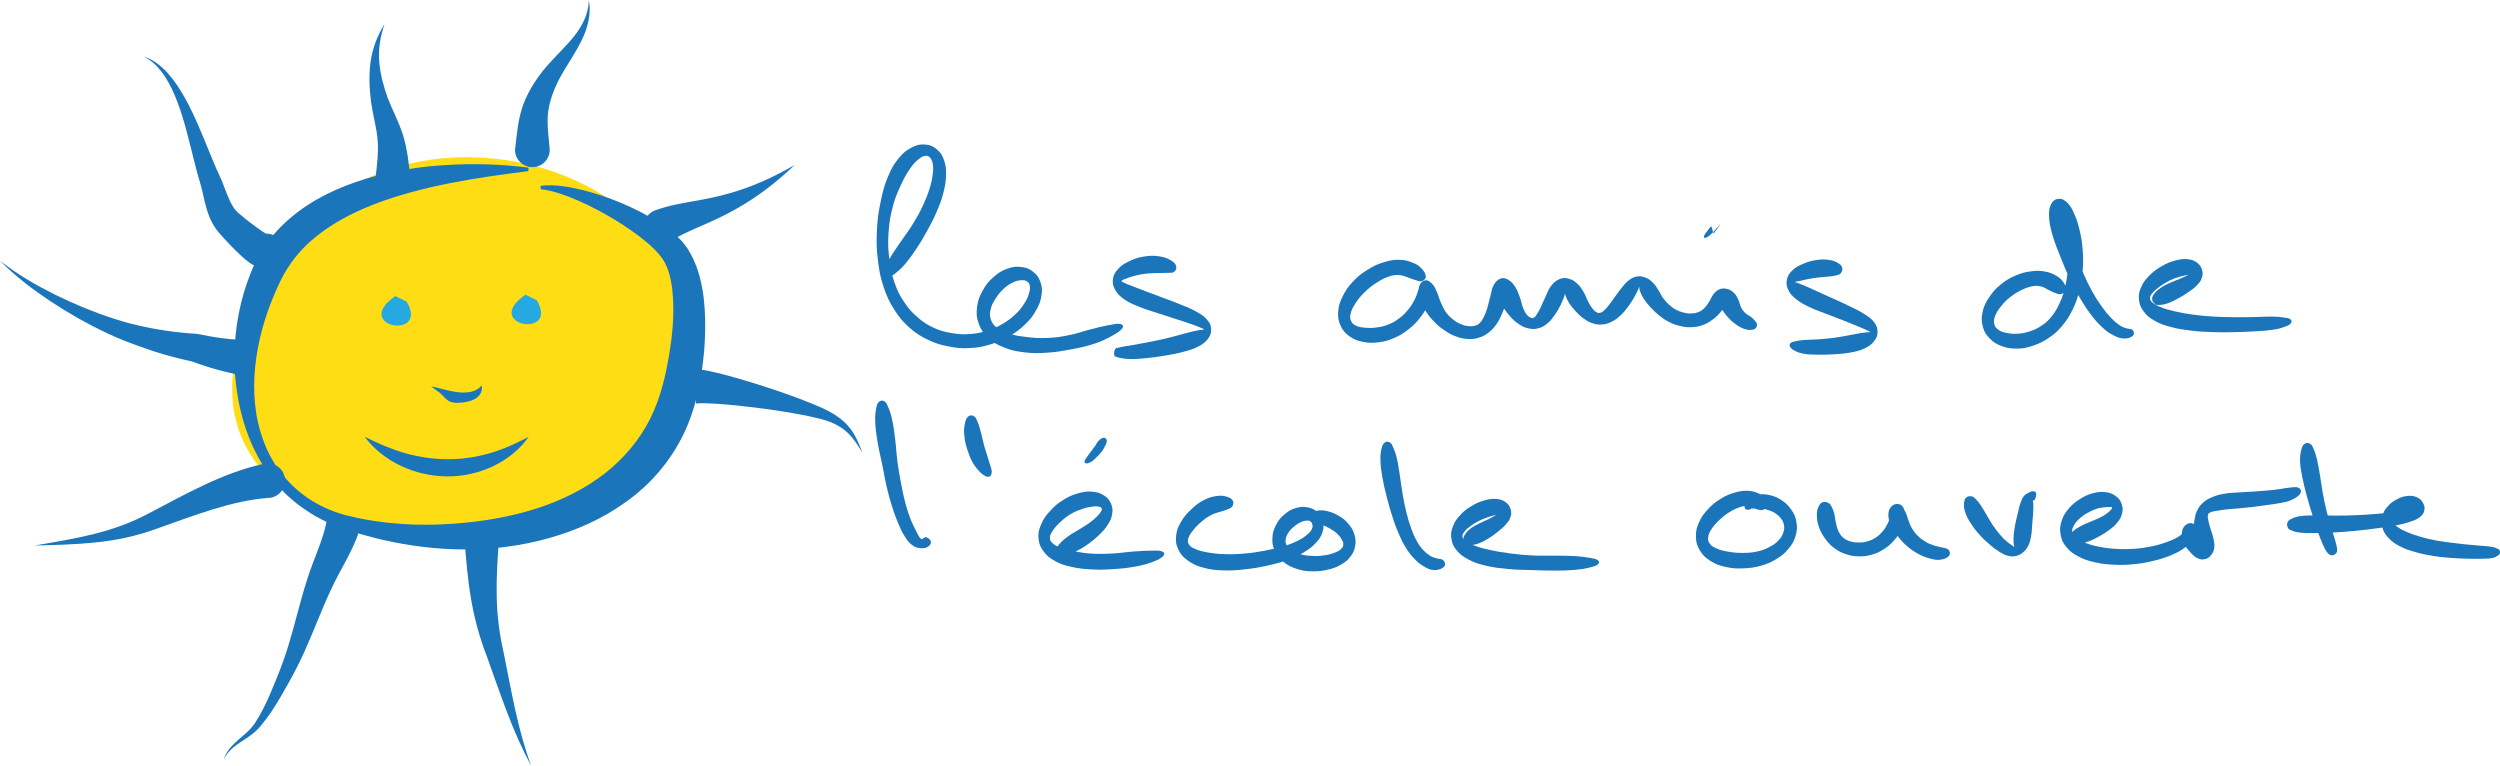 <?xml version="1.0" encoding="UTF-8"?>
<svg id="Layer_2" xmlns="http://www.w3.org/2000/svg" viewBox="0 0 411.37 125.97">
    <g id="Layer_1-2">
        <path
            d="m114.43,57.49c0,17.47-16.88,31.62-37.71,31.62s-43.07-9.25-37.71-31.62c4.08-17.04,16.88-31.62,37.71-31.62s37.71,14.16,37.71,31.62Z"
            style="fill:#ffdd15;" />
        <path
            d="m87,28.15c-8.76,1.11-17.47,2.41-25.38,5.44-3.93,1.51-7.61,3.51-10.57,6.15-1.47,1.32-2.73,2.82-3.77,4.45-.26.41-.5.83-.73,1.25l-.33.64-.35.73c-.42.9-.84,1.88-1.22,2.84-1.52,3.86-2.54,7.99-2.78,12.21-.13,2.11-.01,4.23.32,6.33.36,2.09.98,4.14,1.88,6.06,1.81,3.84,4.91,7.04,8.68,8.94.94.48,1.92.88,2.92,1.22.99.33,2.04.57,3.1.8,2.1.46,4.25.74,6.39.93,4.29.37,8.59.21,12.8-.28,4.21-.51,8.35-1.4,12.23-2.85,3.88-1.45,7.5-3.46,10.5-6.07,2.99-2.62,5.39-5.79,6.93-9.41,1.53-3.54,2.36-7.81,2.89-11.92.24-2.07.35-4.15.25-6.16-.09-2-.37-3.99-1.07-5.61-.18-.41-.35-.75-.61-1.15-.19-.28-.49-.68-.8-1.03-.63-.71-1.39-1.41-2.19-2.06-1.61-1.31-3.38-2.51-5.22-3.62-1.85-1.09-3.76-2.11-5.74-2.97-1.98-.84-4.02-1.64-6.16-1.87v-.57c2.28-.26,4.55.15,6.75.66,2.2.55,4.35,1.26,6.45,2.15,2.1.88,4.15,1.89,6.12,3.16.99.64,1.96,1.33,2.9,2.16.48.43.91.85,1.39,1.45.4.49.79,1.1,1.1,1.68,1.26,2.35,1.8,4.78,2.11,7.16.28,2.38.3,4.73.19,7.05-.11,2.33-.4,4.62-.83,6.91-.11.58-.22,1.13-.35,1.73l-.2.83-.24.89c-.33,1.17-.71,2.33-1.18,3.46-1.85,4.53-4.93,8.59-8.71,11.61-3.77,3.05-8.1,5.19-12.56,6.6-8.93,2.87-18.36,2.92-27.22,1.13-2.22-.44-4.41-1.02-6.57-1.68-2.13-.65-4.34-1.5-6.32-2.65-1.98-1.17-3.84-2.56-5.41-4.23-1.57-1.67-2.92-3.55-3.99-5.57-2.18-4.04-3.32-8.58-3.7-13.17-.37-4.6.12-9.3,1.44-13.78.34-1.13.71-2.21,1.17-3.33l.33-.78c.12-.29.26-.57.39-.85.27-.56.57-1.1.89-1.63,1.28-2.12,2.92-4.01,4.77-5.58,3.7-3.19,8.08-5.17,12.47-6.52,2.2-.69,4.44-1.16,6.68-1.54,2.24-.39,4.49-.61,6.73-.74,4.49-.27,8.97-.13,13.39.43v.57Z"
            style="fill:#1b75bb;" />
        <path
            d="m60,71.87c2.26,1.13,4.45,2.07,6.71,2.71,2.26.62,4.54.97,6.82.98,2.29.02,4.56-.29,6.81-.91,2.25-.63,4.43-1.59,6.66-2.78-2.91,4.16-8.24,6.59-13.49,6.52-5.25-.04-10.48-2.46-13.51-6.52Z"
            style="fill:#1b75bb;" />
        <path d="m86.47,48.48c-7.34,5.09,5.63,7.36,1.86.93" style="fill:#26a9e0;" />
        <path
            d="m70.92,63.56c2.36.48,6.46,2.15,8.36-.15.3,2.23-2.12,2.82-3.86,2.87-2.14.07-2.01-1.02-3.57-2.02"
            style="fill:#1b75bb;" />
        <path d="m65.06,48.71c-7.34,5.09,5.63,7.36,1.86.93" style="fill:#26a9e0;" />
        <path
            d="m107.97,34.56c2.2-.8,4.3-1.11,6.24-1.47,1.95-.34,3.84-.72,5.71-1.25,3.74-1.04,7.38-2.68,10.85-4.7-2.9,2.77-6.13,5.29-9.76,7.31-1.8,1.02-3.71,1.89-5.57,2.7-1.86.82-3.63,1.56-5.02,2.51-1.31.89-3.09.56-3.98-.75-.89-1.31-.56-3.09.75-3.98.2-.14.41-.24.62-.32l.15-.06Z"
            style="fill:#1b75bb;" />
        <path
            d="m84.79,24.36c.12-1.12.24-2.28.42-3.49.18-1.21.46-2.49.91-3.71.45-1.22,1.05-2.34,1.69-3.36.32-.51.65-1,1.01-1.48.38-.51.75-.97,1.14-1.42,1.54-1.77,3.18-3.25,4.52-4.95,1.34-1.68,2.36-3.68,2.42-5.95.42,2.22-.18,4.63-1.22,6.7-1.03,2.09-2.37,3.97-3.41,5.84-.26.47-.5.94-.7,1.38-.22.48-.42.98-.6,1.46-.36.98-.62,1.93-.75,2.87-.26,1.84,0,3.87.22,6.11h0c.16,1.57-.98,2.97-2.55,3.13-1.57.16-2.97-.98-3.13-2.55-.02-.2-.02-.4,0-.59Z"
            style="fill:#1b75bb;" />
        <path
            d="m61.83,29c.24-2.15.47-4.08.31-5.95-.14-1.88-.75-3.98-1.08-6.24-.28-2.26-.39-4.48-.07-6.72.31-2.24,1.17-4.31,2.28-6.14-.69,2.04-1.04,4.15-.87,6.2.16,2.03.72,4.08,1.4,5.97.71,1.88,1.76,3.76,2.5,6.06.73,2.33.96,4.7,1.19,6.82.18,1.57-.95,2.98-2.52,3.15-1.57.18-2.98-.95-3.15-2.52-.02-.21-.02-.43,0-.63Z"
            style="fill:#1b75bb;" />
        <path
            d="m43.93,44.1h-.08s-.26.02-.26.02c-.13,0-.25,0-.38,0-.13,0-.25-.03-.37-.05-.12-.02-.11-.03-.17-.04l-.27-.08c-.3-.11-.5-.21-.67-.3-.33-.18-.57-.35-.79-.51-.43-.32-.78-.62-1.12-.93-.67-.61-1.28-1.21-1.88-1.83-.59-.62-1.16-1.23-1.74-1.89l-.22-.26-.18-.21-.09-.12-.19-.26-.27-.4c-.33-.51-.54-.95-.74-1.42-.75-1.84-.99-3.52-1.37-4.99-.09-.37-.18-.68-.31-1.09l-.36-1.23-.62-2.4c-.79-3.18-1.52-6.31-2.65-9.31-.57-1.49-1.23-2.95-2.11-4.28-.88-1.32-2-2.53-3.48-3.23,1.58.48,2.94,1.56,4.04,2.8,1.11,1.25,2.02,2.67,2.83,4.12,1.61,2.92,2.83,6.01,4.06,9.03l.93,2.23.48,1.06c.17.34.37.8.54,1.2.65,1.61,1.14,3.13,1.82,4.23.16.26.36.53.5.68l.3.3.11.11h.01s0,.02,0,.02c-.13-.15-.03-.04-.06-.07l.02.02.05.04.21.18c.58.49,1.2.99,1.81,1.46.62.47,1.24.94,1.85,1.34.3.2.6.39.85.51.12.07.23.11.27.11.01,0,0-.02-.11-.06-.04-.02-.08-.03-.13-.04l-.1-.02c-.1-.02-.2-.03-.3-.04-.1,0-.2,0-.3,0-.09,0-.25.03-.19.02h.08s.08-.03.08-.03c1.54-.3,3.04.7,3.34,2.25.3,1.54-.71,3.04-2.25,3.34-.13.03-.28.04-.41.05Z"
            style="fill:#1b75bb;" />
        <path
            d="m38.5,61.5c-1.81-.39-3.67-.89-5.44-1.5l-1.24-.44c-.22-.07-.06-.05-.38-.12l-.68-.15c-.9-.2-1.79-.42-2.68-.66-1.77-.48-3.54-1.05-5.24-1.68l-1.26-.46c-.44-.16-.87-.33-1.3-.5-.85-.35-1.68-.71-2.51-1.09-3.29-1.54-6.43-3.32-9.43-5.3-2.98-1.99-5.86-4.16-8.35-6.71,2.78,2.22,5.86,3.99,9.01,5.57,3.16,1.56,6.42,2.91,9.73,3.98,3.29,1.07,6.73,1.77,10.13,2.18.85.1,1.71.18,2.57.25l.64.04c.12,0,.71.07.92.13l1.33.26c1.66.31,3.29.5,4.99.61,1.57.1,2.76,1.45,2.65,3.02-.1,1.57-1.45,2.76-3.02,2.65-.14,0-.27-.03-.4-.05h-.06Z"
            style="fill:#1b75bb;" />
        <path
            d="m44.27,81.92c-6.13.43-12.3,2.9-18.61,5.12-3.22,1.19-6.63,1.88-9.96,2.22-3.35.35-6.68.42-10.01.5,3.28-.55,6.57-1.09,9.76-1.89,3.2-.8,6.24-1.89,9.09-3.43,2.93-1.52,5.86-3.14,8.95-4.59,3.08-1.45,6.39-2.76,9.89-3.52l.08-.02c1.54-.33,3.05.64,3.38,2.17.33,1.54-.64,3.05-2.17,3.39-.13.03-.28.05-.41.06Z"
            style="fill:#1b75bb;" />
        <path
            d="m59.3,86.73c-.58,2.03-1.51,3.9-2.39,5.56l-1.31,2.44-.6,1.17-.59,1.23c-1.51,3.23-2.79,6.74-4.35,10.17-.77,1.71-1.66,3.44-2.56,5.04-.9,1.62-1.83,3.26-2.89,4.83-.53.78-1.1,1.54-1.71,2.27-.29.35-.65.74-1.02,1.05-.37.31-.76.59-1.14.86-.77.53-1.56,1-2.26,1.57-.7.57-1.33,1.26-1.66,2.13.22-.91.77-1.72,1.42-2.39.65-.68,1.39-1.27,2.07-1.87.7-.62,1.28-1.21,1.75-1.98.49-.76.93-1.55,1.34-2.36.82-1.62,1.5-3.31,2.19-5.02.7-1.73,1.3-3.38,1.84-5.13,1.07-3.48,1.88-7.06,3.04-10.72,1.14-3.72,2.89-7.08,3.32-10.16l5.51,1.33Z"
            style="fill:#1b75bb;" />
        <path
            d="m82.11,88.61c-.24,3.2-.44,6.32-.38,9.42.05,3.12.41,6.11,1.12,9.24,1.29,6.34,2.3,12.64,4.54,18.69-3.1-5.65-5.09-11.92-7.27-17.92-1.17-3.01-2.09-6.33-2.63-9.61-.56-3.29-.82-6.6-1.06-9.82h5.67Z"
            style="fill:#1b75bb;" />
        <path
            d="m114.57,60.73c1.63.16,2.87.49,4.18.81,1.29.33,2.55.69,3.81,1.06,2.51.75,4.98,1.56,7.44,2.44,1.23.44,2.45.9,3.66,1.4,1.21.51,2.42,1,3.61,1.74,1.14.72,2.21,1.65,2.95,2.77.75,1.11,1.23,2.33,1.68,3.53-.67-1.1-1.36-2.2-2.23-3.08-.87-.89-1.92-1.51-3.05-1.96-1.1-.43-2.35-.7-3.59-.97-1.24-.26-2.49-.48-3.75-.69-2.51-.41-5.04-.74-7.56-1.01-1.26-.13-2.52-.25-3.76-.33-1.22-.07-2.52-.14-3.46-.04l.07-5.67Z"
            style="fill:#1b75bb;" />
        <path
            d="m146.4,45.45c.41-.03.7-.28,1.25-.74.56-.46.87-.77,1.52-1.55.64-.79,1.03-1.34,1.71-2.37.68-1.04,1.05-1.64,1.69-2.82.64-1.18,1-1.83,1.53-3.07s.81-1.92,1.12-3.13c.31-1.21.42-1.86.45-2.93.03-1.08-.03-1.6-.32-2.44-.29-.85-.54-1.26-1.15-1.78-.6-.52-1.05-.76-1.87-.83-.83-.08-1.37,0-2.26.46-.9.45-1.4.82-2.2,1.8-.81.99-1.21,1.69-1.81,3.15-.6,1.47-.84,2.41-1.19,4.18-.36,1.76-.49,2.77-.58,4.64-.09,1.87-.06,2.9.16,4.72.22,1.83.39,2.77.92,4.4.54,1.63.91,2.42,1.76,3.77.85,1.35,1.39,1.98,2.5,2.98,1.12,1,1.79,1.4,3.09,2.03,1.3.62,2.01.82,3.39,1.09,1.38.27,2.13.33,3.52.26,1.39-.08,2.12-.23,3.41-.62,1.29-.39,1.93-.69,3.05-1.34,1.12-.65,1.68-1.06,2.55-1.9.88-.84,1.28-1.36,1.82-2.3.55-.95.75-1.49.9-2.41.16-.93.13-1.42-.13-2.2-.25-.78-.51-1.19-1.13-1.7-.62-.52-1.09-.75-1.96-.86-.87-.12-1.45-.06-2.39.28-.94.33-1.48.66-2.29,1.39-.82.73-1.24,1.25-1.78,2.24-.54.99-.78,1.61-.91,2.7-.13,1.09-.08,1.72.29,2.73.37,1.01.73,1.53,1.55,2.31.83.78,1.39,1.09,2.58,1.57,1.18.48,1.92.64,3.35.81,1.42.18,2.25.16,3.79.06,1.54-.1,2.37-.26,3.91-.54,1.53-.29,2.43-.47,3.76-.91,1.33-.44,1.96-.77,2.89-1.27.93-.51,1.45-.85,1.74-1.24.29-.4.19-.65-.29-.76-.47-.11-1.08.04-2.08.22-1.01.19-1.65.37-2.94.7-1.29.33-2.09.67-3.52.94-1.42.28-2.2.39-3.59.44-1.39.06-2.12-.02-3.37-.17-1.24-.14-1.86-.25-2.82-.55-.96-.3-1.37-.48-1.97-.95-.59-.47-.8-.77-1.01-1.38-.21-.61-.19-.98-.03-1.67.16-.7.4-1.12.83-1.8.44-.68.77-1.07,1.33-1.6.57-.52.93-.74,1.5-1.01.57-.28.88-.33,1.33-.37.46-.04.67,0,.96.17.29.18.41.32.48.71.08.39.07.67-.11,1.26-.18.59-.33,1-.79,1.7-.46.7-.77,1.13-1.49,1.8-.73.67-1.19,1.03-2.13,1.57-.94.54-1.48.79-2.57,1.12-1.09.33-1.7.46-2.87.53-1.17.07-1.81.03-2.98-.18-1.17-.21-1.77-.35-2.86-.86-1.09-.51-1.63-.85-2.59-1.67-.96-.83-1.44-1.32-2.21-2.47-.77-1.15-1.14-1.81-1.64-3.27-.51-1.45-.69-2.32-.88-4-.2-1.68-.22-2.66-.1-4.39.13-1.73.3-2.68.72-4.27.43-1.59.83-2.4,1.41-3.65.59-1.26.94-1.81,1.51-2.62.57-.81.87-1.05,1.35-1.44.48-.39.7-.45,1.05-.5.36-.05.5,0,.74.25.24.25.37.46.47,1.01.1.56.12.93.01,1.78-.11.84-.22,1.4-.55,2.44-.33,1.05-.58,1.66-1.1,2.77-.52,1.11-.87,1.72-1.52,2.79-.65,1.07-1.07,1.59-1.74,2.58-.67.98-1.07,1.49-1.6,2.33-.53.84-.76,1.21-1.03,1.87-.28.66-.43,1.02-.34,1.41.09.4.38.61.78.58"
            style="fill:#1b75bb;" />
        <path
            d="m193.55,43.81c-.12-.39-.38-.69-.95-1.01-.57-.33-1.03-.51-1.91-.63-.88-.12-1.51-.12-2.49.05-.97.16-1.54.37-2.37.76-.84.4-1.27.65-1.8,1.23-.54.58-.78.96-.89,1.65-.11.7-.03,1.15.36,1.83.38.69.75,1.04,1.55,1.6.8.56,1.38.77,2.46,1.21,1.08.45,1.76.62,2.94,1.01,1.19.39,1.88.6,2.97.96,1.1.36,1.69.54,2.51.83.82.29,1.17.43,1.6.61.44.18.55.21.57.28.02.08-.1.02-.49.09-.4.08-.74.11-1.48.28-.75.18-1.27.35-2.26.61-.99.26-1.61.43-2.71.68s-1.75.36-2.77.56c-1.02.2-1.55.29-2.34.43-.79.14-1.11.15-1.59.26-.48.11-.61.15-.83.29-.21.14-.19.21-.24.42-.05.22-.04.47-.02.65.03.18.08.48.16.26.08-.23.25-1.15.24-1.4-.01-.25-.2.01-.29.18-.09.17-.18.43-.16.66.02.23.03.32.27.47.23.16.37.21.9.3.53.09.89.15,1.74.15.85,0,1.43-.05,2.51-.16,1.09-.11,1.76-.21,2.92-.4,1.17-.2,1.83-.3,2.91-.59,1.08-.29,1.66-.42,2.49-.85.84-.43,1.24-.72,1.69-1.3.44-.59.56-1,.54-1.63-.03-.64-.19-.99-.68-1.56-.49-.57-.89-.81-1.75-1.31-.87-.49-1.47-.71-2.57-1.16-1.11-.46-1.79-.69-2.95-1.13-1.15-.44-1.81-.68-2.82-1.06-1.02-.39-1.53-.58-2.24-.86-.72-.28-1.01-.39-1.35-.56-.34-.18-.42-.18-.35-.31.06-.13.24-.18.67-.34.42-.17.77-.31,1.44-.48.67-.17,1.13-.26,1.89-.35.77-.09,1.24-.07,1.93-.1.69-.03.99,0,1.52-.03.53-.04.82.07,1.12-.15.3-.21.5-.52.38-.91"
            style="fill:#1b75bb;" />
        <path
            d="m234.58,45.45c.01-.4-.18-.74-.59-1.19-.41-.44-.72-.71-1.47-1.01-.75-.3-1.31-.48-2.27-.5-.96-.02-1.5.08-2.54.4-1.04.32-1.63.57-2.64,1.21-1.02.63-1.6,1.07-2.43,1.96-.83.89-1.24,1.48-1.73,2.49-.49,1.01-.66,1.6-.72,2.57-.05.98.06,1.49.44,2.29s.74,1.18,1.47,1.7c.73.51,1.23.69,2.16.88.94.19,1.5.2,2.52.08,1.02-.12,1.59-.27,2.57-.69.98-.42,1.49-.74,2.34-1.39.85-.65,1.26-1.07,1.91-1.88.65-.81.94-1.31,1.35-2.16.41-.85.62-1.36.71-2.1.08-.74-.03-1.2-.3-1.59-.26-.39-.65-.47-1.02-.34-.37.13-.66.42-.83.99-.16.58-.2,1.08.01,1.88.22.8.55,1.31,1.06,2.12.52.8.87,1.22,1.52,1.88.65.66,1.02.93,1.73,1.4.71.47,1.08.67,1.81.93.73.27,1.11.34,1.82.39.72.04,1.08.02,1.75-.17.67-.19,1.02-.35,1.61-.78.59-.43.86-.72,1.33-1.36.47-.64.66-1.06,1.01-1.85.35-.8.54-1.29.74-2.12.2-.84.33-1.4.27-2.04-.07-.64-.32-.99-.58-1.15-.26-.16-.54-.01-.73.35-.19.36-.28.77-.22,1.47.07.7.18,1.26.55,2.05.37.79.75,1.27,1.3,1.9.56.63.88.89,1.47,1.28.59.39.87.53,1.49.67.62.14.98.17,1.6.02.63-.15.97-.34,1.52-.78.55-.43.78-.77,1.24-1.41.46-.64.69-1.05,1.04-1.77.35-.73.54-1.24.69-1.84.15-.61.1-.94.07-1.19-.03-.25-.18-.24-.21-.04-.03.19-.09.49.03,1.01.13.52.25.95.61,1.58.36.63.67,1.01,1.18,1.57.51.56.8.84,1.36,1.24.57.4.85.58,1.45.78.61.19.94.26,1.58.21.63-.05.98-.16,1.59-.46.61-.3.91-.54,1.46-1.05.55-.51.83-.87,1.29-1.49.46-.62.69-1.03,1.02-1.6.33-.58.46-.88.63-1.27.17-.39.18-.56.21-.65.03-.1-.07-.07-.06.14,0,.21-.05.44.11.89.16.45.31.8.68,1.34.36.55.63.86,1.13,1.4.51.54.8.83,1.39,1.3.6.47.94.72,1.62,1.05.68.34,1.05.47,1.77.64.73.17,1.11.23,1.85.2.74-.03,1.15-.09,1.85-.34.7-.25,1.06-.47,1.67-.92.61-.45.92-.76,1.39-1.34.47-.57.78-.98.97-1.54.19-.56.11-.95-.02-1.24-.13-.29-.42-.34-.64-.21-.23.12-.42.36-.48.83-.06.47-.07.91.18,1.52.25.62.59,1,1.07,1.56.49.56.82.84,1.37,1.23.55.4.88.56,1.39.74.51.18.78.18,1.16.15.38-.04.58-.14.75-.35.17-.21.16-.44.11-.68-.05-.24-.17-.3-.36-.53-.19-.22-.32-.35-.62-.59-.3-.24-.58-.3-.9-.61-.32-.31-.47-.5-.7-.94-.23-.43-.21-.76-.44-1.24-.23-.47-.35-.77-.72-1.13-.37-.36-.65-.54-1.13-.66-.48-.12-.8-.12-1.25.05-.46.18-.67.42-1.02.84-.35.42-.42.81-.73,1.27-.31.46-.46.71-.82,1.05s-.57.46-1,.62c-.43.17-.67.19-1.15.2-.48.01-.75-.03-1.25-.16-.5-.13-.76-.22-1.24-.48-.48-.26-.72-.44-1.14-.83s-.62-.63-.97-1.11c-.35-.48-.44-.79-.77-1.3-.34-.51-.49-.82-.91-1.22-.42-.4-.67-.6-1.19-.8-.52-.2-.86-.27-1.41-.18-.55.09-.84.26-1.34.63-.5.37-.69.67-1.14,1.2-.45.53-.68.9-1.1,1.46-.41.56-.62.9-.98,1.35-.35.45-.5.64-.79.9-.29.26-.41.35-.66.42-.25.07-.36.07-.61-.07-.26-.13-.41-.26-.69-.61-.28-.35-.43-.6-.71-1.14-.29-.53-.37-.94-.72-1.54-.36-.59-.58-.98-1.08-1.43s-.82-.67-1.41-.81c-.58-.15-.93-.17-1.51.07-.58.24-.91.53-1.38,1.12-.46.58-.59,1.11-.93,1.8-.34.69-.47,1.07-.74,1.64-.28.56-.41.82-.64,1.17-.22.35-.27.45-.48.58-.2.12-.3.13-.54.04-.23-.09-.39-.16-.65-.48-.26-.32-.4-.54-.63-1.11-.23-.57-.26-1.05-.52-1.74-.26-.7-.4-1.17-.78-1.75-.38-.58-.65-.89-1.14-1.16-.49-.27-.82-.36-1.3-.18-.48.18-.78.49-1.11,1.08-.33.59-.34,1.12-.55,1.87-.21.75-.28,1.2-.49,1.88s-.34,1.03-.59,1.52c-.25.49-.36.67-.66.95-.3.28-.46.35-.83.45-.37.1-.58.11-1.02.06-.44-.05-.7-.1-1.2-.31-.5-.21-.8-.36-1.29-.75-.49-.39-.76-.61-1.17-1.17-.41-.57-.57-.98-.88-1.66-.3-.68-.38-1.13-.65-1.73-.27-.6-.37-.89-.71-1.26-.33-.37-.58-.53-.95-.59-.37-.06-.61.04-.88.32-.27.28-.26.56-.47,1.09-.21.53-.26.91-.59,1.57-.34.66-.56,1.08-1.08,1.71-.52.64-.84.98-1.51,1.48-.67.51-1.06.73-1.82,1.04-.75.3-1.19.38-1.94.48-.76.11-1.19.09-1.84.04-.65-.06-.97-.09-1.44-.3-.46-.21-.67-.35-.86-.75-.19-.4-.25-.65-.11-1.24.13-.58.31-.97.77-1.68.45-.7.81-1.16,1.51-1.85.7-.68,1.17-1.06,1.98-1.58.8-.52,1.28-.76,2.02-1.02.74-.25,1.06-.28,1.7-.25.63.03.93.23,1.47.4.53.16.73.3,1.19.42.46.12.76.3,1.11.18.35-.12.63-.41.65-.81"
            style="fill:#1b75bb;" />
        <path
            d="m281.63,37.34c-.14-.14-.13-.04-.39.27-.25.31-.84,1.04-.87,1.31-.03.26.25.33.72,0,.48-.32,1.25-1.23,1.64-1.63.4-.4.47-.52.36-.35-.1.16-.65.88-.88,1.15-.23.28-.17.39-.28.24-.12-.15-.16-.84-.3-.99"
            style="fill:#1b75bb;" />
        <path
            d="m303.16,44.14c-.07-.34-.22-.54-.66-.82-.43-.27-.78-.44-1.51-.55-.72-.11-1.25-.11-2.1.02-.85.12-1.38.28-2.16.61-.78.33-1.2.53-1.74,1.04-.54.51-.79.85-.94,1.49-.15.64-.12,1.05.18,1.71.3.66.6,1,1.3,1.58.71.58,1.24.83,2.23,1.32,1,.49,1.65.68,2.76,1.11,1.1.43,1.74.65,2.76,1.06s1.56.63,2.35.95c.78.32,1.12.48,1.54.67.41.19.51.23.53.3.02.07-.08,0-.42.05-.35.04-.64.05-1.3.16-.66.11-1.12.23-2.02.38-.89.16-1.47.28-2.46.4-.99.13-1.57.16-2.49.23-.92.06-1.41.03-2.13.09-.72.06-1.02.12-1.46.22s-.57.11-.75.27c-.18.16-.25.31-.15.55.1.24.21.4.65.65.45.24.8.43,1.58.57.78.15,1.32.14,2.32.16,1,.02,1.61,0,2.69-.06,1.08-.07,1.71-.1,2.71-.29,1.01-.19,1.55-.3,2.34-.68.78-.38,1.15-.65,1.58-1.2.43-.55.56-.92.55-1.55,0-.63-.13-.99-.57-1.58-.45-.59-.85-.84-1.67-1.37-.81-.52-1.37-.75-2.39-1.26-1.02-.5-1.65-.77-2.72-1.26-1.07-.48-1.68-.76-2.61-1.18-.93-.42-1.4-.64-2.07-.93-.66-.28-.94-.36-1.24-.48-.3-.12-.35-.09-.26-.14.09-.06.29-.05.71-.14.42-.09.77-.2,1.4-.32s1.07-.18,1.75-.27c.67-.08,1.05-.07,1.61-.14.56-.06.79-.07,1.19-.18.39-.1.57-.1.79-.34.21-.24.36-.54.28-.88"
            style="fill:#1b75bb;" />
        <path
            d="m339.88,47.67c.09-.37,0-.7-.3-1.15s-.56-.76-1.19-1.13c-.63-.37-1.1-.57-1.95-.72-.84-.15-1.32-.15-2.27-.02-.95.13-1.51.26-2.5.69-.99.43-1.57.75-2.45,1.47-.87.72-1.33,1.23-1.93,2.14-.6.92-.87,1.47-1.07,2.44-.2.96-.18,1.51.06,2.39.24.87.52,1.31,1.15,1.94.63.64,1.1.92,2.01,1.25.91.33,1.51.41,2.55.39s1.63-.16,2.66-.52,1.56-.62,2.5-1.26c.93-.64,1.4-1.03,2.16-1.95.77-.91,1.12-1.46,1.69-2.59.56-1.14.79-1.79,1.13-3.09.34-1.3.46-2.03.57-3.4.11-1.37.09-2.13,0-3.45-.1-1.32-.22-2-.49-3.17-.27-1.17-.47-1.77-.86-2.67-.4-.9-.62-1.35-1.13-1.86-.51-.5-.9-.72-1.45-.68-.54.03-.93.25-1.25.85-.32.61-.39,1.11-.34,2.16.05,1.05.21,1.76.6,3.09s.74,2.12,1.3,3.54c.57,1.42.88,2.22,1.51,3.55.64,1.34.98,1.97,1.66,3.12.68,1.15,1.03,1.7,1.75,2.65.72.95,1.1,1.41,1.84,2.1.73.69,1.1.96,1.83,1.34.72.38,1.13.55,1.79.58.66.03,1.2-.16,1.5-.44.29-.28.19-.69-.04-.95-.24-.25-.7-.15-1.15-.32-.45-.17-.6-.19-1.09-.54-.48-.34-.76-.56-1.34-1.18-.58-.61-.93-1.02-1.55-1.9-.62-.87-.95-1.37-1.55-2.46-.6-1.09-.9-1.7-1.44-2.99-.54-1.28-.85-2.04-1.27-3.42-.43-1.38-.52-2.22-.85-3.48-.32-1.26-.47-1.93-.78-2.8-.31-.88-.5-1.23-.77-1.57-.27-.34-.48-.31-.58-.15-.1.16-.07.42.07.94.14.51.39.83.65,1.63.27.8.46,1.32.66,2.36.21,1.04.3,1.65.36,2.84.07,1.19.07,1.87-.03,3.09-.11,1.22-.21,1.87-.49,3-.28,1.13-.47,1.69-.92,2.65-.45.95-.72,1.4-1.32,2.14-.6.73-.96,1.01-1.69,1.5-.72.48-1.16.66-1.95.91-.79.25-1.23.31-1.98.36-.75.04-1.17-.02-1.79-.15-.62-.13-.92-.23-1.31-.52-.39-.29-.55-.48-.65-.93-.1-.45-.09-.74.13-1.32.23-.58.46-.96.97-1.59.51-.63.88-1.03,1.58-1.57.69-.54,1.14-.8,1.87-1.15.74-.35,1.17-.49,1.81-.6.64-.1.89-.05,1.42.08.52.13.75.36,1.19.57.45.21.64.34,1.04.47.4.13.63.29.97.19.34-.1.64-.32.73-.69"
            style="fill:#1b75bb;" />
        <path
            d="m354.62,50.06c.29.18.49.14.94.1.45-.04.74-.1,1.32-.32.58-.22.95-.42,1.58-.77.64-.34,1-.56,1.59-.97.59-.41.92-.61,1.37-1.07.44-.46.67-.7.85-1.22.19-.52.23-.85.08-1.37-.15-.52-.35-.85-.82-1.21-.48-.36-.86-.51-1.59-.58-.73-.07-1.21,0-2.06.23-.85.23-1.37.45-2.2.94-.83.48-1.3.81-1.96,1.48-.66.67-1.01,1.07-1.36,1.86-.35.79-.47,1.25-.4,2.07.07.81.24,1.28.76,1.99.52.71.93,1.05,1.83,1.56.9.52,1.49.7,2.68,1.03,1.19.32,1.91.42,3.29.59,1.38.17,2.15.2,3.59.25,1.45.05,2.23.02,3.62,0,1.39-.03,2.09-.05,3.31-.13,1.23-.07,1.85-.1,2.81-.24.96-.14,1.36-.25,1.98-.47.62-.21.91-.35,1.12-.61.2-.26.16-.48-.09-.68-.26-.19-.56-.21-1.19-.3-.63-.09-1.02-.12-1.97-.13-.95-.01-1.56.06-2.76.08-1.2.02-1.89.03-3.23.02-1.35-.01-2.12-.01-3.49-.1-1.38-.08-2.11-.15-3.38-.32-1.27-.17-1.93-.3-2.98-.54-1.04-.24-1.53-.38-2.24-.66-.72-.28-.99-.43-1.36-.73s-.47-.44-.48-.77c-.01-.33.09-.49.42-.87.32-.38.62-.63,1.17-1.04.56-.4.95-.66,1.61-.99.66-.32,1.06-.45,1.67-.64.61-.18.94-.2,1.37-.3.43-.1.57-.14.78-.22.2-.08.23-.15.24-.18,0-.03-.03-.06-.23.02-.19.08-.35.19-.75.39-.4.2-.68.35-1.25.6-.58.25-.98.35-1.62.65-.64.29-1.05.47-1.58.83-.53.36-.79.57-1.08.95-.3.39-.42.6-.4.95.02.35.22.61.51.8"
            style="fill:#1b75bb;" />
        <path
            d="m144.64,66.11c-.27.24-.36.47-.48,1.15-.12.68-.19,1.15-.14,2.26.05,1.11.16,1.88.39,3.27.23,1.38.46,2.2.76,3.66.3,1.46.4,2.27.73,3.65.32,1.38.52,2.06.89,3.26.38,1.19.58,1.74.99,2.71.41.97.6,1.42,1.06,2.14.46.73.72,1.09,1.26,1.49.54.4.91.46,1.43.5.53.05.87-.05,1.2-.26.33-.21.48-.5.44-.8-.04-.31-.41-.59-.65-.71-.24-.12-.38.05-.54.11-.17.05-.15.18-.28.15-.14-.02-.18.02-.39-.28-.21-.3-.36-.59-.66-1.22-.31-.62-.53-1.02-.87-1.91-.34-.89-.52-1.41-.82-2.54-.3-1.14-.42-1.8-.68-3.14-.25-1.34-.41-2.12-.6-3.56-.19-1.45-.2-2.29-.37-3.67-.17-1.37-.26-2.14-.49-3.2-.23-1.06-.38-1.48-.64-2.11-.26-.62-.35-.83-.65-1.02-.31-.19-.6-.17-.87.07"
            style="fill:#1b75bb;" />
        <path
            d="m159.31,68.55c-.3.24-.42.54-.54,1.17-.13.63-.19,1.09-.09,1.99.09.91.23,1.54.58,2.53.35.99.56,1.6,1.15,2.43.59.83,1.26,1.48,1.81,1.71.55.22.88-.02.96-.58.08-.56-.31-1.33-.55-2.22-.25-.88-.43-1.32-.68-2.2-.24-.87-.31-1.41-.53-2.18-.21-.77-.29-1.14-.52-1.69-.23-.54-.31-.82-.63-1.02-.31-.2-.65-.2-.95.04"
            style="fill:#1b75bb;" />
        <path
            d="m174.35,91.28c.34.17.63.12,1.2,0,.56-.13.93-.26,1.63-.62.7-.35,1.15-.62,1.89-1.15.73-.52,1.14-.86,1.78-1.48.64-.63.98-.97,1.41-1.65s.62-1.04.73-1.74c.12-.69.1-1.1-.16-1.73-.26-.62-.55-.98-1.16-1.38-.62-.4-1.07-.55-1.92-.62-.86-.07-1.41,0-2.38.27-.97.28-1.55.54-2.47,1.12-.92.58-1.4,1-2.11,1.78-.71.78-1.07,1.26-1.45,2.15-.38.89-.53,1.41-.46,2.3s.26,1.39.8,2.15c.54.76.98,1.11,1.91,1.63.94.52,1.55.71,2.77.98,1.22.27,1.97.34,3.35.41,1.38.07,2.14.04,3.57-.06,1.43-.09,2.28-.18,3.56-.42,1.28-.24,1.92-.42,2.83-.76.91-.34,1.41-.61,1.72-.95.31-.34.24-.59-.17-.77-.42-.18-.95-.14-1.89-.13-.94,0-1.57.05-2.81.14-1.24.09-2.06.25-3.39.32-1.33.07-2.03.1-3.28.04-1.25-.07-1.91-.18-2.96-.37-1.05-.19-1.55-.31-2.28-.58-.73-.27-1.02-.42-1.39-.76-.37-.34-.47-.53-.46-.95.01-.43.16-.67.52-1.2s.68-.88,1.28-1.43c.6-.54.99-.86,1.71-1.28.72-.42,1.19-.58,1.88-.82.69-.23,1.07-.28,1.59-.36.53-.07.72-.05,1.03,0,.3.05.4.09.49.25.08.15.08.24-.07.52-.16.28-.3.48-.7.87-.4.39-.69.65-1.29,1.09-.6.43-1.02.64-1.71,1.08-.69.43-1.15.65-1.76,1.1-.61.44-.91.7-1.29,1.12-.38.43-.56.67-.59,1.04-.02.38.15.66.48.83"
            style="fill:#1b75bb;" />
        <path
            d="m202.85,82.41c-.16-.32-.39-.49-.9-.65-.51-.16-.9-.26-1.68-.15-.78.11-1.34.24-2.19.68-.85.44-1.32.82-2.07,1.53-.74.71-1.16,1.15-1.66,2.02s-.73,1.4-.82,2.32c-.09.92-.03,1.45.37,2.27.39.82.75,1.23,1.59,1.83.84.6,1.41.85,2.6,1.17,1.19.32,1.94.39,3.32.43s2.17-.04,3.61-.2c1.44-.16,2.21-.3,3.59-.61,1.38-.31,2.12-.49,3.32-.94,1.2-.44,1.76-.71,2.67-1.26.91-.56,1.3-.86,1.9-1.5.59-.64.84-1,1.08-1.69.24-.69.26-1.13.13-1.78-.14-.66-.34-1.03-.81-1.5-.48-.47-.85-.69-1.56-.86-.7-.16-1.2-.17-1.98.04-.78.21-1.26.46-1.93,1.02-.68.55-1.03.97-1.44,1.76-.41.8-.59,1.32-.62,2.2-.04.89.07,1.43.46,2.23.39.81.76,1.22,1.51,1.8.74.58,1.27.8,2.21,1.09.95.29,1.53.34,2.53.35,1,0,1.55-.07,2.47-.29.91-.22,1.38-.39,2.12-.82.74-.43,1.09-.71,1.55-1.32.46-.62.65-1.01.77-1.75.13-.74.08-1.21-.15-1.95-.23-.74-.5-1.15-1.02-1.75-.51-.61-.91-.87-1.56-1.27-.65-.39-1.07-.53-1.68-.71-.61-.17-.94-.18-1.38-.17s-.58.07-.82.21c-.24.14-.32.32-.4.5-.07.18-.04.36.01.4.05.04.22-.22.25-.21.03,0-.12.09-.12.25,0,.15,0,.34.15.51.13.16.23.17.52.33.29.15.51.23.94.44.43.22.75.34,1.21.62.46.28.72.44,1.08.78s.53.55.73.9c.2.36.3.55.29.87,0,.32-.06.46-.34.73-.27.27-.51.41-1.04.62-.53.21-.9.32-1.6.43-.71.11-1.17.15-1.94.12-.77-.02-1.22-.06-1.91-.23-.69-.16-1.05-.3-1.55-.6s-.71-.49-.92-.88c-.22-.39-.24-.64-.17-1.09.07-.45.23-.72.52-1.15s.56-.67.97-1c.41-.33.68-.48,1.08-.65.39-.17.61-.2.9-.22.29-.02.39,0,.56.12.18.12.26.22.32.46.06.24.13.41-.03.75-.15.34-.28.54-.75.94-.47.4-.78.64-1.57,1.03-.79.39-1.29.6-2.37.93-1.09.33-1.79.48-3.07.72-1.28.24-2.02.36-3.35.47-1.33.12-2.05.14-3.27.1-1.22-.04-1.86-.12-2.84-.29-.97-.17-1.41-.3-2.02-.57-.61-.27-.84-.42-1.05-.79-.21-.36-.19-.57-.03-1.04.16-.47.39-.79.83-1.33.45-.55.81-.91,1.4-1.4.59-.49.95-.74,1.56-1.05.61-.31.98-.34,1.5-.52.53-.18.75-.21,1.13-.38.38-.17.6-.2.78-.48.18-.29.26-.63.1-.95"
            style="fill:#1b75bb;" />
        <path
            d="m227.87,72.82c-.29.21-.41.43-.55,1.03-.14.6-.2,1-.17,1.96.03.96.13,1.61.33,2.81.21,1.2.4,1.94.72,3.21.32,1.27.52,1.95.9,3.14s.59,1.77,1.03,2.79c.45,1.03.67,1.51,1.18,2.33.51.83.78,1.18,1.37,1.8.58.62.9.89,1.56,1.28.67.38,1.1.62,1.77.64.67.02,1.29-.22,1.59-.54.31-.32.19-.78-.07-1.06s-.76-.2-1.22-.36c-.45-.16-.6-.15-1.03-.43-.43-.28-.68-.45-1.11-.94-.43-.48-.65-.76-1.05-1.47-.39-.71-.58-1.14-.92-2.08-.34-.94-.51-1.5-.79-2.63-.28-1.13-.4-1.8-.62-3.03-.21-1.23-.28-1.97-.46-3.13-.19-1.16-.26-1.81-.47-2.69s-.35-1.22-.58-1.75c-.23-.52-.27-.71-.56-.88-.29-.18-.6-.2-.89,0"
            style="fill:#1b75bb;" />
        <path
            d="m241.25,89.52c.27.19.45.17.87.15.42-.02.68-.06,1.23-.26.55-.21.93-.41,1.53-.78.61-.37.95-.63,1.5-1.07.55-.44.84-.65,1.27-1.12.42-.47.65-.68.84-1.21.19-.52.24-.87.09-1.4-.15-.52-.37-.87-.85-1.21-.48-.35-.87-.47-1.57-.52-.71-.05-1.15.02-1.96.26-.81.23-1.31.44-2.1.93-.79.48-1.23.82-1.84,1.48-.6.66-.89,1.06-1.18,1.83-.29.77-.39,1.23-.26,2.03.12.8.3,1.26.89,1.95.58.7,1.03,1.02,2.01,1.53.98.51,1.6.69,2.9,1,1.29.3,2.08.38,3.56.52,1.47.14,2.29.12,3.8.17,1.51.05,2.32.1,3.74.09,1.42,0,2.2-.01,3.35-.11,1.15-.1,1.63-.19,2.4-.37.76-.18,1.16-.29,1.45-.54.28-.25.27-.49-.03-.71-.3-.22-.7-.27-1.47-.4s-1.23-.19-2.37-.26c-1.13-.06-1.91-.05-3.31-.07-1.39-.02-2.2.04-3.65-.03s-2.24-.16-3.61-.34c-1.38-.18-2.11-.3-3.26-.55-1.15-.24-1.68-.39-2.48-.68-.8-.29-1.11-.45-1.53-.75-.42-.3-.51-.43-.56-.75-.05-.31.04-.48.3-.83.26-.35.5-.57,1-.93.5-.37.88-.59,1.5-.9.62-.31,1.03-.44,1.61-.64.58-.2.88-.23,1.29-.36.4-.12.54-.17.72-.26.18-.09.2-.17.19-.2-.02-.03-.06-.05-.26.05-.21.1-.38.21-.78.44-.4.23-.67.41-1.21.69-.55.28-.92.4-1.52.7-.59.31-.99.49-1.46.84-.48.36-.67.58-.91.94-.25.36-.35.52-.31.85.03.33.21.6.47.8"
            style="fill:#1b75bb;" />
        <path
            d="m290.84,83.11c.08-.36,0-.63-.29-1.01-.28-.38-.53-.62-1.12-.88-.59-.27-1.03-.42-1.82-.46-.79-.03-1.27.04-2.15.29-.89.26-1.4.46-2.28,1-.88.54-1.37.92-2.1,1.7-.72.78-1.12,1.29-1.52,2.22-.4.93-.54,1.5-.5,2.42.04.93.2,1.43.67,2.21s.87,1.16,1.72,1.7c.84.54,1.43.74,2.51.99,1.08.24,1.73.28,2.88.23,1.16-.04,1.8-.13,2.9-.43s1.66-.56,2.57-1.11c.91-.55,1.34-.91,1.97-1.66.62-.75.89-1.21,1.16-2.08.26-.88.31-1.42.17-2.29-.14-.88-.36-1.37-.87-2.1-.5-.73-.9-1.09-1.64-1.58-.74-.48-1.25-.66-2.05-.83-.81-.17-1.3-.15-1.98-.02-.67.13-.99.35-1.39.68-.4.33-.52.64-.6.98-.08.34.03.59.21.73.18.15.51.04.69.01.19-.03.11-.13.22-.15.12-.03.14.03.36.02.22,0,.35-.09.74-.08.39.02.69.04,1.2.18.51.14.86.23,1.35.5.48.28.75.48,1.09.88.33.4.49.65.59,1.13.1.49.09.79-.08,1.31-.18.52-.33.82-.79,1.29-.45.48-.78.73-1.48,1.1-.71.37-1.16.55-2.05.75-.88.19-1.42.22-2.35.23-.94,0-1.48-.05-2.32-.19-.85-.14-1.29-.24-1.9-.5-.62-.26-.88-.41-1.18-.78-.29-.38-.36-.59-.31-1.08.05-.5.2-.81.56-1.38.37-.57.7-.93,1.29-1.49.59-.55.98-.86,1.64-1.28.66-.41,1.06-.59,1.65-.8.59-.2.85-.23,1.3-.22.45.02.59.18.95.3.36.12.5.24.84.3.34.06.57.16.88,0s.58-.41.65-.76"
            style="fill:#1b75bb;" />
        <path
            d="m300.02,82.6c-.32.1-.53.25-.74.69-.22.45-.34.83-.32,1.54.01.7.09,1.2.38,1.98s.55,1.25,1.08,1.95c.52.7.86,1.04,1.55,1.53.68.49,1.09.67,1.88.93.78.25,1.2.31,2.02.33.82.01,1.26-.04,2.07-.26.8-.23,1.23-.41,1.96-.87.73-.45,1.1-.76,1.69-1.41.58-.65.87-1.09,1.24-1.84.36-.76.49-1.23.58-1.92.09-.7.08-1.09-.13-1.55-.2-.46-.48-.69-.9-.76-.41-.07-.83.05-1.16.41-.33.36-.5.76-.49,1.42,0,.65.16,1.1.5,1.82.33.73.64,1.13,1.18,1.81.54.68.87,1.03,1.53,1.58.66.55,1.04.8,1.75,1.18.71.38,1.11.54,1.83.73.72.19,1.13.29,1.76.21.64-.08,1.15-.3,1.41-.63.27-.33.18-.73-.08-1.02-.26-.28-.74-.26-1.23-.41-.49-.14-.71-.13-1.22-.31-.51-.18-.82-.29-1.33-.6-.52-.31-.8-.51-1.26-.96s-.68-.75-1-1.3c-.32-.55-.4-.93-.62-1.47-.21-.54-.23-.85-.46-1.24-.22-.39-.37-.54-.67-.7s-.53-.19-.81-.13-.41.14-.58.43c-.18.28-.15.52-.31.99-.16.47-.22.81-.48,1.35-.27.54-.45.86-.85,1.33-.4.47-.65.7-1.14,1.03-.49.32-.78.44-1.33.61-.55.16-.86.2-1.42.2-.56,0-.86-.02-1.37-.17-.51-.15-.78-.25-1.18-.58-.4-.33-.57-.58-.82-1.08-.25-.51-.31-.87-.45-1.46-.14-.59-.12-.97-.26-1.48-.13-.52-.25-.77-.43-1.11-.18-.35-.22-.45-.49-.6-.26-.15-.54-.27-.86-.17"
            style="fill:#1b75bb;" />
        <path
            d="m323.58,81.83c-.25.21-.34.38-.39.87-.04.49-.06.86.17,1.56.23.7.48,1.16.98,1.93.49.77.85,1.21,1.48,1.9.62.69,1.01,1.02,1.64,1.56s.91.76,1.49,1.12c.57.36.84.52,1.38.66.54.15.81.16,1.31.07.5-.1.76-.22,1.18-.56.42-.34.64-.58.92-1.13.28-.55.35-.93.48-1.61.13-.68.11-1.1.17-1.8.07-.71.1-1.1.14-1.73.04-.63.06-.99.06-1.43,0-.45-.08-.61-.08-.79,0-.18.04-.1.06-.12.02-.02,0,.05.06,0,.06-.04.16.02.24-.2.08-.23.24-.68.18-.94-.06-.26-.25-.32-.49-.35-.25-.03-.42.05-.73.22s-.56.27-.84.63c-.28.36-.36.63-.55,1.16-.19.52-.22.82-.38,1.46-.15.64-.26,1.02-.4,1.72-.14.7-.22,1.14-.29,1.77-.06.62-.05.94-.04,1.36.01.42.07.55.09.73.02.17.11.17.03.13-.08-.04-.15-.12-.41-.31-.25-.19-.47-.29-.86-.63s-.62-.56-1.07-1.09c-.45-.53-.73-.88-1.19-1.55-.45-.67-.67-1.12-1.08-1.8-.41-.68-.61-1.07-.96-1.58-.35-.51-.5-.68-.8-.96-.29-.28-.36-.38-.66-.43-.31-.05-.61-.03-.85.18"
            style="fill:#1b75bb;" />
        <path
            d="m340.94,89.23c.29.22.56.22,1.08.2.53-.02.89-.09,1.54-.31.66-.22,1.06-.42,1.74-.8.69-.37,1.07-.59,1.69-1.06.62-.46.96-.72,1.4-1.27.44-.55.65-.88.79-1.49.15-.61.14-.99-.07-1.56-.2-.57-.42-.91-.95-1.3-.53-.39-.95-.57-1.72-.66-.77-.09-1.27-.03-2.12.2-.85.24-1.33.47-2.13.98-.79.51-1.24.87-1.84,1.59-.59.72-.87,1.18-1.13,2.02-.26.84-.3,1.34-.15,2.18.15.84.33,1.31.92,2.03.58.72,1.04,1.07,2,1.58.96.51,1.59.71,2.8.98,1.21.27,1.94.34,3.27.39,1.33.05,2.09.01,3.41-.13,1.32-.15,1.99-.29,3.18-.59,1.18-.3,1.77-.5,2.75-.92.98-.42,1.44-.67,2.14-1.2s.99-.85,1.38-1.43c.38-.58.54-.97.54-1.47s-.2-.84-.54-1.01c-.35-.17-.81-.14-1.19.14-.38.29-.63.68-.7,1.29-.08.62.05,1.11.34,1.77.28.66.62,1.02,1.07,1.52.45.5.71.75,1.2.97.49.22.79.24,1.24.12.45-.11.71-.31,1-.7.3-.39.42-.68.48-1.25.06-.56-.04-.92-.17-1.54-.13-.62-.32-.99-.48-1.57-.16-.58-.26-.89-.34-1.33s-.13-.62-.05-.88c.08-.27.15-.31.46-.44.3-.13.53-.14,1.06-.24.54-.09.87-.15,1.61-.23.74-.08,1.19-.09,2.07-.17.88-.08,1.4-.13,2.32-.24.92-.11,1.39-.18,2.26-.31.88-.13,1.33-.16,2.13-.32.8-.17,1.24-.21,1.9-.53.66-.32,1.18-.66,1.39-1.05.21-.4.05-.76-.34-.95-.39-.19-.94-.04-1.6.02-.67.05-.98.17-1.73.26-.75.1-1.18.14-2.03.21-.85.08-1.31.11-2.22.17-.9.06-1.4.06-2.3.13-.91.06-1.4.06-2.23.2-.83.14-1.24.24-1.93.52-.69.28-1.02.44-1.53.87-.51.44-.73.73-1.04,1.32-.3.59-.35.93-.47,1.6s-.11,1.05-.1,1.76c.01.72.03,1.17.15,1.81.12.65.24,1,.47,1.41.23.42.43.56.69.67.27.12.48.06.63-.08.16-.14.19-.3.16-.64-.03-.34-.17-.56-.31-1.03-.14-.48-.18-.85-.38-1.35-.2-.5-.32-.82-.61-1.15-.29-.33-.52-.41-.86-.5-.34-.1-.58-.05-.83.02-.26.07-.28.12-.43.33-.15.21-.07.42-.34.73-.27.32-.42.51-.98.85-.56.33-.95.52-1.81.82-.85.31-1.39.48-2.45.7-1.07.22-1.69.32-2.87.41-1.19.08-1.88.08-3.06.01-1.18-.07-1.82-.16-2.85-.36-1.03-.21-1.53-.37-2.29-.67-.76-.29-1.09-.45-1.5-.8-.41-.34-.48-.51-.54-.9-.06-.4.01-.64.24-1.08.23-.44.44-.7.91-1.13.46-.43.82-.68,1.41-1.01.58-.33.95-.48,1.5-.66.56-.18.87-.18,1.29-.23.43-.05.62-.05.86-.04.24,0,.29,0,.33.07.04.08.02.14-.13.32-.15.18-.27.33-.63.6-.36.26-.61.44-1.15.72-.55.28-.93.39-1.56.67-.64.28-1.05.42-1.62.73-.58.31-.9.48-1.28.84-.38.35-.57.57-.62.93-.05.36.09.67.38.88"
            style="fill:#1b75bb;" />
        <path
            d="m379.21,73.04c-.28.2-.38.39-.53.98s-.24,1.01-.21,1.94c.04.93.17,1.57.4,2.72.23,1.14.42,1.82.73,3.01.32,1.18.52,1.81.86,2.92.34,1.11.52,1.66.85,2.62.33.95.5,1.42.81,2.14.31.71.47,1.04.75,1.43.28.4.41.45.66.54.25.1.42,0,.57-.06.16-.07.29-.26.21-.28-.08-.02-.53.13-.58.18-.05.05.17.14.33.08.16-.06.35-.14.44-.37.1-.23.1-.32.04-.77-.07-.45-.17-.77-.37-1.48-.21-.72-.39-1.17-.66-2.11-.27-.93-.44-1.48-.7-2.56-.26-1.09-.4-1.7-.61-2.87-.21-1.16-.27-1.84-.46-2.95-.19-1.1-.28-1.71-.49-2.57s-.32-1.2-.55-1.71c-.23-.52-.31-.7-.61-.86-.3-.17-.6-.17-.88.04"
            style="fill:#1b75bb;" />
        <path
            d="m376.44,86.8c.14.25.2.31.61.48.42.17.67.28,1.45.36.77.09,1.3.08,2.43.08,1.14,0,1.89-.03,3.25-.11,1.36-.08,2.16-.14,3.55-.28s2.11-.22,3.4-.4c1.28-.18,1.93-.25,3.02-.46,1.08-.21,1.58-.33,2.39-.6.8-.28,1.15-.4,1.62-.77.48-.37.65-.61.75-1.08.11-.48.04-.84-.22-1.28-.25-.45-.53-.72-1.06-.94-.54-.22-.95-.26-1.61-.18-.66.08-1.07.24-1.7.58-.62.34-.96.58-1.42,1.12-.46.53-.7.88-.88,1.55-.18.68-.22,1.12-.03,1.84.19.72.41,1.13,1,1.77.58.64,1.01.94,1.93,1.42.91.48,1.51.65,2.63.97s1.77.44,2.97.63c1.21.19,1.9.24,3.06.32,1.16.09,1.76.1,2.75.12.99.02,1.44.02,2.2,0s1.1-.02,1.6-.13c.5-.1.65-.24.9-.41.25-.17.31-.26.35-.45.05-.18-.03-.32-.13-.46-.1-.14-.15-.13-.38-.23-.24-.1-.32-.19-.78-.27-.46-.09-.78-.09-1.5-.16-.72-.07-1.17-.09-2.12-.18-.95-.09-1.53-.15-2.63-.29-1.1-.14-1.76-.2-2.86-.4-1.11-.2-1.69-.35-2.68-.63-.98-.28-1.49-.46-2.24-.78-.74-.31-1.04-.49-1.47-.78-.43-.29-.54-.44-.67-.68-.12-.25-.09-.34.04-.54.13-.21.29-.31.59-.5.31-.19.54-.31.92-.44s.64-.14,1-.22.55-.07.81-.17c.26-.09.36-.2.5-.32.14-.11.25-.2.19-.26-.06-.06-.12-.08-.51-.03-.39.05-.7.14-1.43.28-.73.13-1.19.25-2.22.39-1.03.14-1.66.19-2.91.29s-1.96.16-3.32.21c-1.35.06-2.12.06-3.45.06-1.33,0-2.06-.06-3.19-.03-1.13.02-1.67,0-2.46.12-.8.12-1.09.27-1.51.49-.42.22-.49.34-.59.62-.1.28-.05.53.1.78"
            style="fill:#1b75bb;" />
        <path
            d="m182.08,72.34c-.06-.14-.15-.25-.31-.29-.16-.05-.26-.04-.48.07-.21.11-.37.24-.59.5-.22.25-.29.45-.52.78-.23.33-.4.53-.65.87-.25.34-.39.51-.6.83-.21.32-.43.55-.46.78-.03.23.07.38.32.38.24,0,.56-.14.91-.37.35-.23.51-.43.84-.76.33-.33.54-.55.8-.9.26-.35.35-.55.5-.85.15-.29.2-.41.25-.62.05-.21.06-.28,0-.42"
            style="fill:#1b75bb;" />
    </g>
</svg>